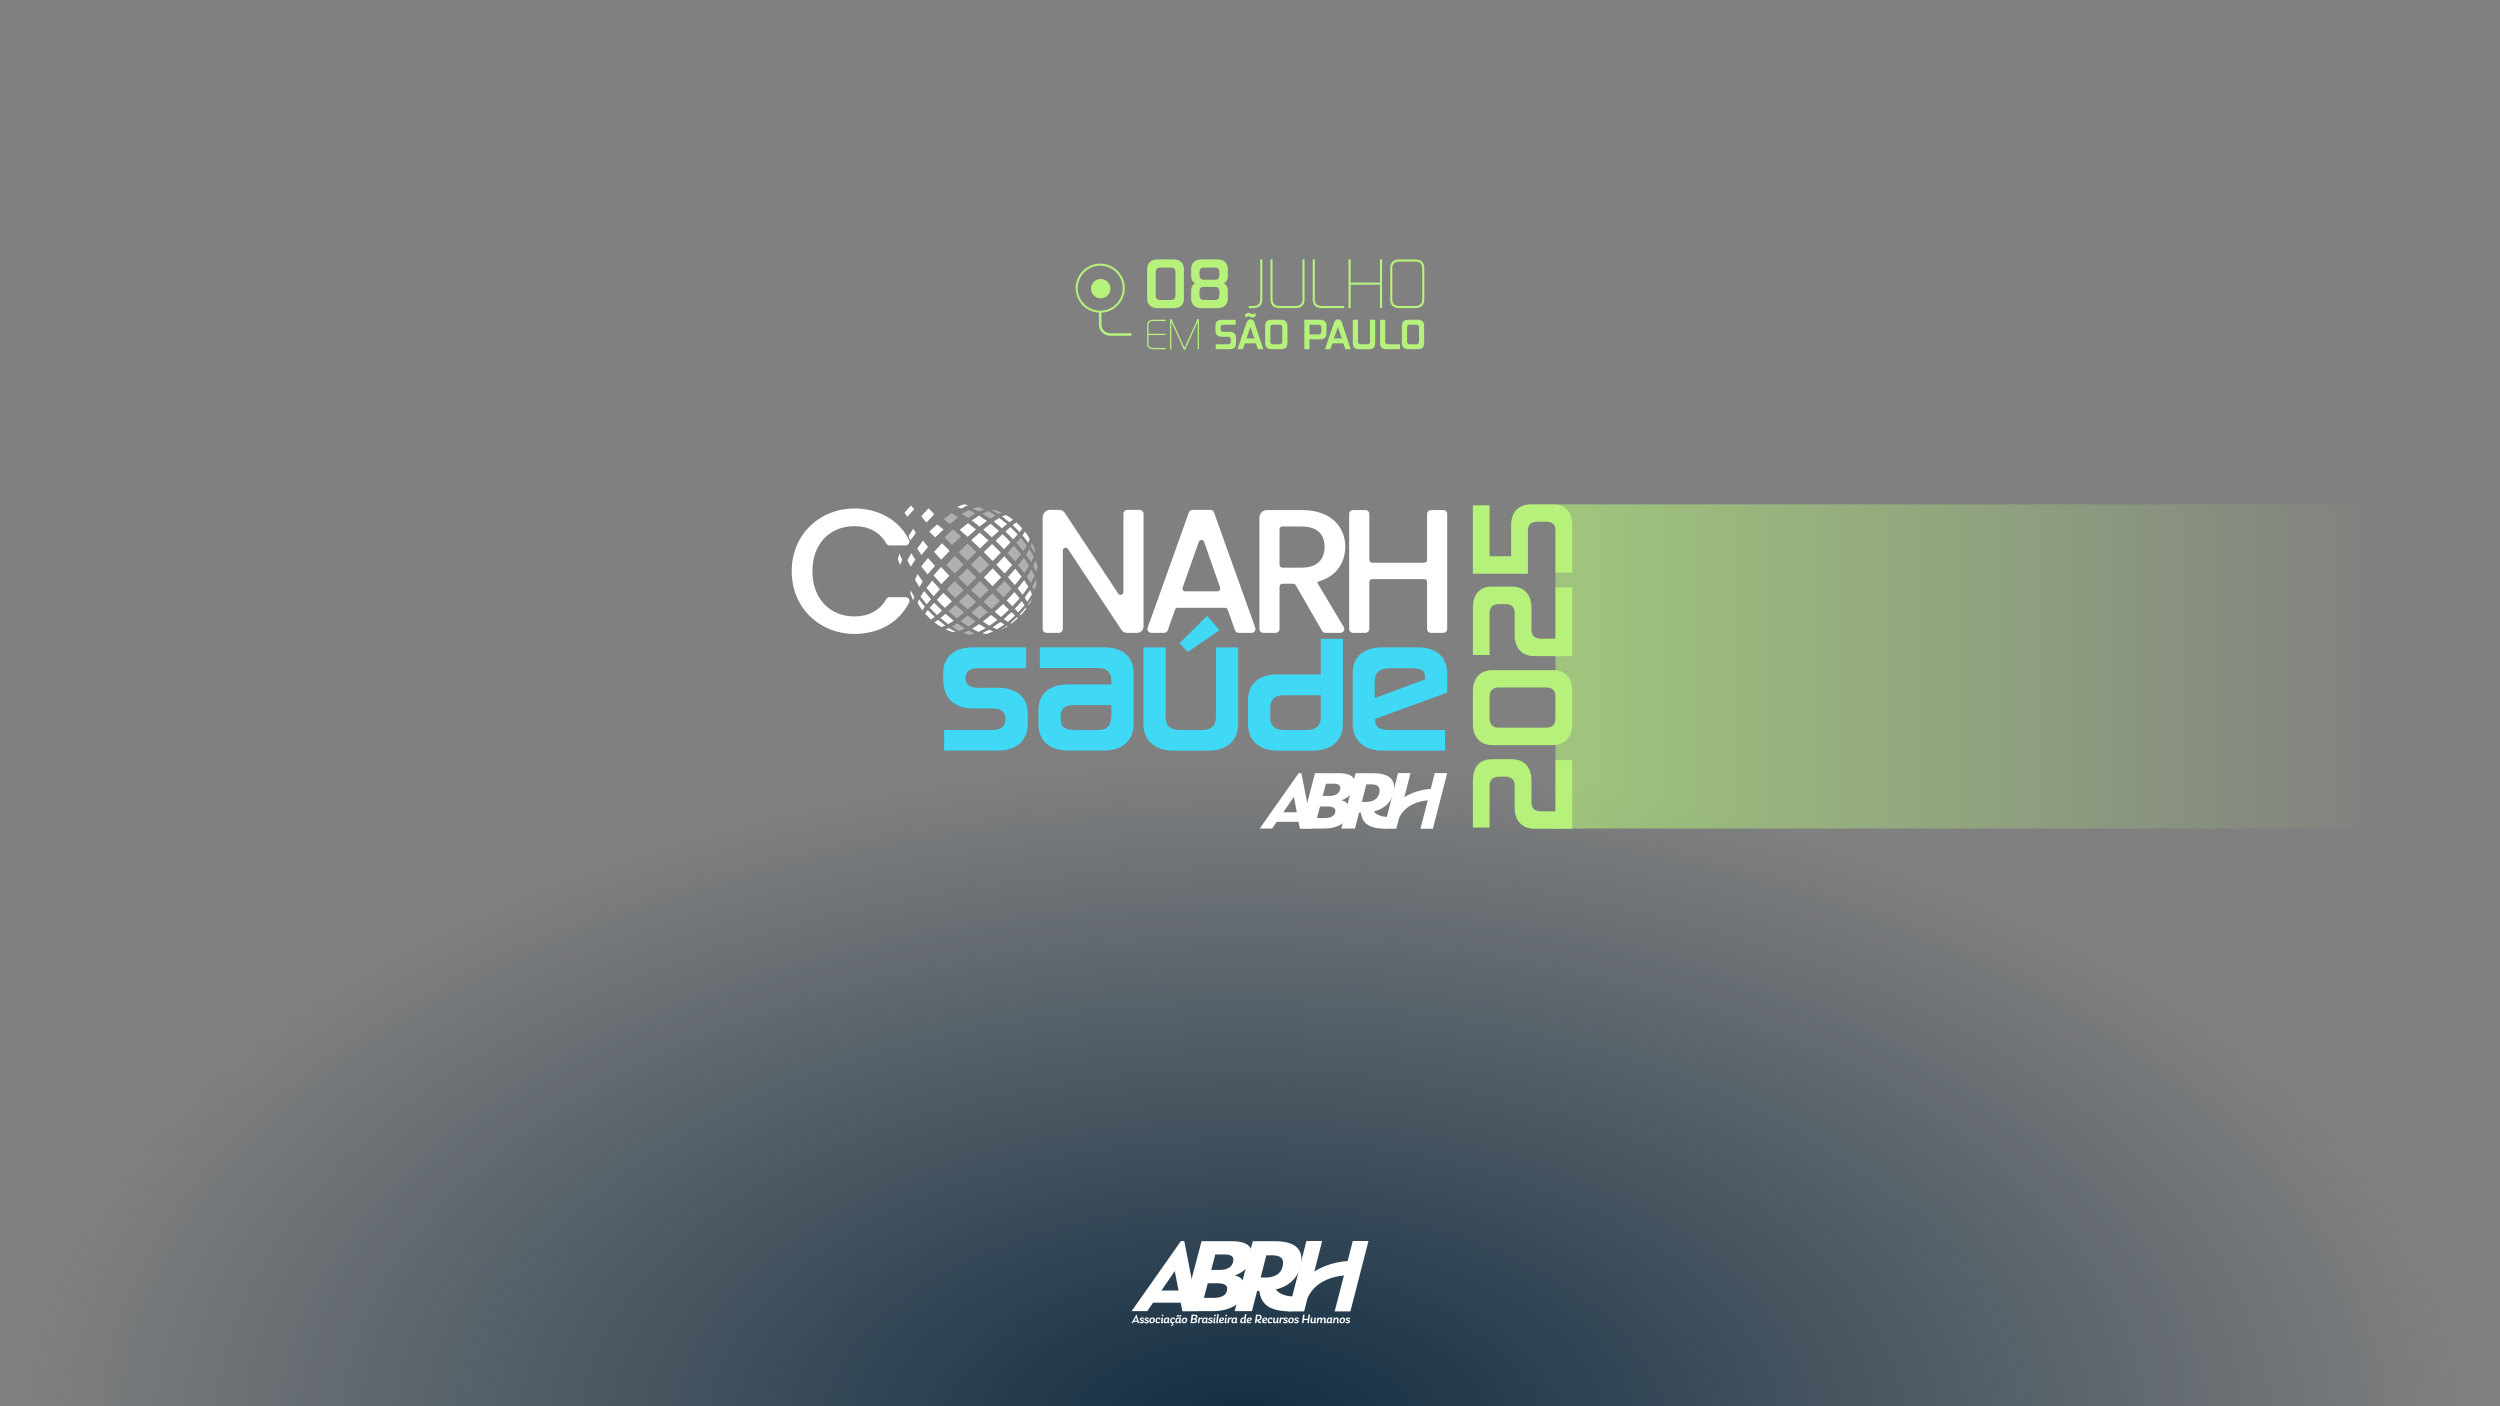<?xml version="1.0" encoding="UTF-8"?><svg id="Layer_1" xmlns="http://www.w3.org/2000/svg" xmlns:xlink="http://www.w3.org/1999/xlink" viewBox="0 0 1920 1080"><rect x="0" y="0" width="1920" height="1080" fill="#808080" stroke="none"/><defs><style>.cls-1,.cls-2{fill:#fff;}.cls-2{fill-rule:evenodd;}.cls-3,.cls-4{fill:none;}.cls-5{fill:url(#radial-gradient);}.cls-6{fill:#3fd8f5;}.cls-7{fill:#b5f17b;}.cls-8{opacity:.38;}.cls-4{stroke:#c9eccb;stroke-linecap:round;stroke-linejoin:round;stroke-width:3.98px;}.cls-9{fill:url(#linear-gradient);}.cls-10{clip-path:url(#clippath);}</style><clipPath id="clippath"><rect class="cls-3" x="-2889.64" y="-119.66" width="1987.56" height="1405.2"/></clipPath><radialGradient id="radial-gradient" cx="898.26" cy="1151.82" fx="898.26" fy="1151.82" r="196.09" gradientTransform="translate(-3356.73 -1960.19) scale(4.8 2.66)" gradientUnits="userSpaceOnUse"><stop offset="0" stop-color="#0f2b41"/><stop offset="1" stop-color="#0f2b41" stop-opacity="0"/></radialGradient><linearGradient id="linear-gradient" x1="1834.36" y1="511.82" x2="1212.27" y2="511.82" gradientUnits="userSpaceOnUse"><stop offset="0" stop-color="#b5f17b" stop-opacity="0"/><stop offset="1" stop-color="#b5f17b" stop-opacity=".6"/></linearGradient></defs><g class="cls-10"><line class="cls-4" x1="532.94" y1="-1121.39" x2="-1370.15" y2="781.7"/></g><ellipse class="cls-5" cx="959.14" cy="1101.14" rx="942.13" ry="521.16"/><path class="cls-2" d="M699.53,388.22c-1.69,1.84-3.26,3.63-4.86,5.55.7,1.1,1.38,2.09,2.15,3.15,1.76-2.03,3.51-3.96,5.34-5.92-.88-.92-1.76-1.84-2.62-2.77h0Z"/><path class="cls-2" d="M791.14,453.09c-1.38,2.01-2.74,3.9-4.21,5.86.71,1.08,1.34,2.07,1.97,3.17,1.29-1.87,2.45-3.65,3.65-5.61-.45-1.26-.87-2.26-1.41-3.42h0Z"/><path class="cls-2" d="M792.74,459.49c-.9,1.53-1.95,3.06-2.95,4.44.08.23.16.5.21.77,1.01-1.62,1.91-3.27,2.71-4.95,0-.09.02-.17.03-.26h0Z"/><path class="cls-2" d="M787.79,466.59c-1.33,1.72-3.02,3.56-4.5,5.11.23.26.47.55.69.82,1.46-1.55,2.8-3.16,4.02-4.83l.02-.04c0-.34-.1-.72-.24-1.07h0Z"/><path class="cls-2" d="M781.77,474.74c-.27-.22-.56-.46-.82-.69-1.55,1.48-3.39,3.17-5.12,4.5.35.13.7.24,1.01.24h.03c1.73-1.25,3.34-2.59,4.89-4.05h0Z"/><path class="cls-2" d="M789.73,416.81c.43-1.01.79-2,1.06-3.08-1.09-1.89-2.31-3.7-3.64-5.43-.51,1-1.19,2-1.83,2.89,1.53,1.83,2.99,3.71,4.41,5.62h0Z"/><path class="cls-2" d="M783.03,408.62c.76-.91,1.45-1.79,2.06-2.81-.71-.81-1.44-1.58-2.2-2.34-.76-.76-1.54-1.49-2.34-2.2-1.03.62-1.9,1.3-2.82,2.06.9.86,1.81,1.72,2.69,2.6.88.88,1.74,1.79,2.6,2.69h0Z"/><path class="cls-2" d="M762.71,484.88c-1.1-.35-2.05-.72-3.21-1.21-1.73.95-3.33,1.79-5.06,2.62,1.11.28,2.01.44,3.34.6,1.78-.65,3.28-1.27,4.93-2.01h0Z"/><path class="cls-2" d="M715.05,475.85c1.03-.62,1.9-1.3,2.82-2.06-.9-.86-1.81-1.73-2.69-2.61-.88-.88-1.74-1.79-2.6-2.69-.76.91-1.45,1.79-2.06,2.82.71.81,1.44,1.59,2.2,2.34.76.76,1.54,1.49,2.34,2.2h0Z"/><path class="cls-2" d="M719.63,472.32c1.29-1.13,2.55-2.26,3.82-3.41-1.02-.98-2.03-1.96-3.03-2.96-1-1-1.98-2.02-2.96-3.03-1.15,1.27-2.28,2.53-3.41,3.82.91.95,1.82,1.9,2.75,2.83.93.93,1.88,1.84,2.83,2.75h0Z"/><path class="cls-2" d="M719.5,460.67c1.02,1.05,2.03,2.1,3.06,3.13,1.03,1.03,2.08,2.05,3.13,3.06,1.79-1.67,3.57-3.35,5.35-5.03-1.1-1.07-2.19-2.15-3.28-3.23-1.08-1.08-2.16-2.18-3.23-3.28-1.68,1.78-3.36,3.56-5.03,5.35h0Z"/><path class="cls-2" d="M771.08,421.79c1.68-1.78,3.36-3.56,5.03-5.35-1.02-1.05-2.03-2.1-3.06-3.13-1.03-1.03-2.08-2.05-3.13-3.06-1.79,1.67-3.57,3.35-5.35,5.03,1.1,1.07,2.2,2.15,3.28,3.23,1.08,1.09,2.16,2.18,3.23,3.28h0Z"/><path class="cls-2" d="M781.56,410.38c-.91-.95-1.82-1.9-2.75-2.83-.93-.93-1.88-1.84-2.83-2.75-1.29,1.12-2.55,2.26-3.82,3.41,1.02.98,2.03,1.96,3.03,2.96,1,1,1.98,2.02,2.96,3.03,1.15-1.27,2.28-2.53,3.41-3.82h0Z"/><path class="cls-2" d="M726.15,471.39c-1.3,1.1-2.59,2.18-3.92,3.25,1.98,1.64,3.91,3.18,5.97,4.74,1.44-.9,2.81-1.8,4.21-2.74-2.13-1.73-4.19-3.45-6.27-5.25h0Z"/><path class="cls-2" d="M728.82,482.39c-.86.36-1.77.63-2.69.84,1.72.84,3.46,1.57,5.22,2.19.81.02,1.7.01,2.56-.09-1.74-.93-3.42-1.89-5.1-2.94h0Z"/><path class="cls-2" d="M720.43,476.07c-.89.64-1.89,1.32-2.89,1.83,1.73,1.33,3.54,2.55,5.43,3.64,1.08-.27,2.08-.63,3.08-1.06-1.92-1.42-3.79-2.88-5.62-4.41h0Z"/><path class="cls-2" d="M779.74,436.77c-1.86,2.19-3.74,4.34-5.64,6.49,1.8,2.02,3.56,4.03,5.32,6.08,1.78-2.13,3.49-4.25,5.21-6.44-1.61-2.08-3.22-4.1-4.88-6.13h0Z"/><path class="cls-2" d="M786.55,445.59c-1.65,2.13-3.3,4.21-5,6.29,1.3,1.62,2.56,3.22,3.81,4.88,1.55-2.03,3.01-4.02,4.49-6.12-1.08-1.75-2.14-3.36-3.29-5.05h0Z"/><path class="cls-2" d="M783.1,459.5c-1.31-1.62-2.63-3.22-3.98-4.81-1.98,2.19-3.97,4.32-6,6.45,1.47,1.51,2.93,3.01,4.4,4.51,1.91-2.04,3.74-4.05,5.58-6.15h0Z"/><path class="cls-2" d="M768.75,473.85c2.1-1.84,4.12-3.67,6.15-5.58-1.5-1.47-3.01-2.94-4.51-4.41-2.14,2.04-4.27,4.02-6.45,6,1.59,1.35,3.19,2.67,4.81,3.98h0Z"/><path class="cls-2" d="M766,476.11c-1.65-1.25-3.26-2.51-4.88-3.81-2.09,1.7-4.16,3.36-6.29,5,1.69,1.15,3.3,2.21,5.05,3.29,2.1-1.47,4.09-2.93,6.12-4.48h0Z"/><path class="cls-2" d="M757.01,482.4c-1.7-1-3.3-2.01-4.97-3.08-1.86,1.23-3.65,2.38-5.54,3.54,1.69.91,3.25,1.68,5.03,2.49,1.93-.96,3.64-1.88,5.48-2.94h0Z"/><path class="cls-2" d="M771.36,479.65c-1.1-.63-2.09-1.26-3.17-1.97-1.96,1.47-3.85,2.83-5.86,4.21,1.16.54,2.17.96,3.42,1.41,1.96-1.2,3.73-2.36,5.61-3.65h0Z"/><path class="cls-2" d="M779.59,472.76c-.93-.87-1.85-1.74-2.77-2.62-1.96,1.84-3.9,3.58-5.92,5.34,1.05.76,2.05,1.44,3.15,2.14,1.92-1.61,3.71-3.17,5.55-4.86h0Z"/><path class="cls-2" d="M786.87,464.8c-.7-1.1-1.38-2.09-2.15-3.15-1.76,2.03-3.51,3.96-5.34,5.92.88.92,1.76,1.84,2.62,2.77,1.69-1.84,3.26-3.63,4.86-5.55h0Z"/><path class="cls-2" d="M773.18,480.54c-1.39,1-2.92,2.07-4.46,2.96.07,0,.14-.01.21-.02,1.74-.82,3.4-1.72,5.02-2.73-.28-.06-.54-.13-.77-.21h0Z"/><path class="cls-2" d="M740.05,387.34c-1.78.65-3.28,1.27-4.93,2.01,1.1.35,2.05.72,3.21,1.21,1.73-.95,3.33-1.79,5.06-2.62-1.12-.28-2.02-.44-3.34-.6h0Z"/><path class="cls-2" d="M692.92,429.89c-.82-1.62-1.52-3.08-2.21-4.69-.45,1.39-.77,2.59-1.11,4.14.5,1.7.98,3.09,1.59,4.65.53-1.41,1.07-2.66,1.73-4.1h0Z"/><path class="cls-2" d="M775.18,401.05c.89-.64,1.89-1.32,2.89-1.83-1.73-1.33-3.54-2.55-5.43-3.64-1.09.27-2.08.63-3.08,1.06,1.92,1.42,3.79,2.88,5.62,4.41h0Z"/><path class="cls-2" d="M688.9,408.22c-.75,1.65-1.36,3.15-2.01,4.93.16,1.32.32,2.23.6,3.34.84-1.73,1.67-3.33,2.62-5.06-.49-1.16-.85-2.11-1.21-3.21h0Z"/><path class="cls-2" d="M769.46,405.73c1.3-1.1,2.6-2.18,3.92-3.25-1.98-1.64-3.91-3.18-5.97-4.74-1.44.9-2.81,1.8-4.21,2.74,2.13,1.73,4.19,3.45,6.26,5.25h0Z"/><path class="cls-2" d="M760.76,402.27c-1.89,1.47-3.75,2.95-5.61,4.46,2.23,1.94,4.42,3.89,6.61,5.89,1.8-1.66,3.59-3.28,5.42-4.9-2.13-1.86-4.24-3.66-6.42-5.45h0Z"/><path class="cls-2" d="M752.42,409.03c-2.2,1.91-4.36,3.83-6.52,5.79,2.27,2.11,4.52,4.23,6.76,6.37,2.14-2.05,4.28-4.09,6.44-6.12-2.22-2.04-4.43-4.04-6.69-6.03h0Z"/><path class="cls-2" d="M771.55,440.46c1.95-2.16,3.87-4.32,5.79-6.52-1.99-2.26-3.99-4.47-6.03-6.69-2.03,2.16-4.07,4.3-6.12,6.44,2.14,2.24,4.25,4.49,6.37,6.76h0Z"/><path class="cls-2" d="M762.43,436.55c-2.26,2.32-4.53,4.63-6.81,6.93,2.23,2.23,4.45,4.46,6.67,6.7,2.22-2.27,4.41-4.55,6.6-6.85-2.14-2.27-4.3-4.53-6.46-6.78h0Z"/><polygon class="cls-2" points="761.95 417.77 755.54 423.98 762.38 430.82 768.59 424.41 761.95 417.77 761.95 417.77"/><path class="cls-2" d="M722.74,435.41c-1.95,2.16-3.87,4.32-5.79,6.52,1.99,2.26,3.99,4.47,6.03,6.69,2.03-2.16,4.07-4.3,6.12-6.44-2.14-2.24-4.26-4.49-6.37-6.76h0Z"/><path class="cls-2" d="M715.98,445.9c-1.51,1.86-2.99,3.72-4.46,5.61,1.8,2.18,3.59,4.29,5.45,6.42,1.62-1.83,3.24-3.62,4.89-5.42-1.99-2.19-3.94-4.38-5.89-6.61h0Z"/><path class="cls-2" d="M714.97,460.22c-1.8-2.08-3.52-4.13-5.25-6.27-.94,1.4-1.84,2.77-2.74,4.21,1.56,2.06,3.09,3.98,4.74,5.97,1.07-1.32,2.15-2.61,3.25-3.91h0Z"/><path class="cls-2" d="M702.23,458.48c-1.05-1.68-2.01-3.36-2.94-5.1-.1.85-.11,1.73-.1,2.5.63,1.81,1.37,3.57,2.2,5.29.2-.92.47-1.83.84-2.68h0Z"/><path class="cls-2" d="M704.82,463.39c1.09,1.89,2.31,3.7,3.64,5.43.51-1,1.19-2,1.83-2.89-1.53-1.83-2.99-3.71-4.41-5.62-.43,1.01-.79,2-1.06,3.08h0Z"/><path class="cls-2" d="M708.61,446.66c-1.38-1.96-2.64-3.83-3.92-5.83-.71,1.47-1.33,2.83-1.97,4.37,1.1,1.98,2.16,3.78,3.35,5.68.82-1.46,1.63-2.79,2.54-4.21h0Z"/><path class="cls-2" d="M712.74,428.53c-1.78,2.13-3.49,4.25-5.21,6.44,1.61,2.08,3.22,4.1,4.88,6.13,1.86-2.19,3.74-4.34,5.64-6.49-1.8-2.02-3.56-4.03-5.32-6.08h0Z"/><path class="cls-2" d="M723.5,417.2c-2.09,2.18-4.13,4.36-6.17,6.59,1.81,2.03,3.63,4.05,5.45,6.07,2.15-2.29,4.31-4.54,6.5-6.79-1.94-1.95-3.86-3.9-5.78-5.86h0Z"/><path class="cls-2" d="M749.59,406.62c-2.03-1.67-4.05-3.27-6.13-4.88-2.19,1.71-4.3,3.43-6.44,5.21,2.06,1.76,4.07,3.52,6.09,5.32,2.15-1.91,4.3-3.78,6.49-5.64h0Z"/><path class="cls-2" d="M751.92,395.92c-1.95,1.23-3.77,2.45-5.66,3.76,2.05,1.55,4.07,3.11,6.08,4.7,1.85-1.46,3.69-2.88,5.58-4.29-2-1.44-3.96-2.8-6.01-4.16h0Z"/><path class="cls-2" d="M719.8,402.72c-2.1,1.84-4.12,3.67-6.15,5.58,1.5,1.47,3,2.94,4.51,4.4,2.14-2.04,4.27-4.02,6.45-6-1.6-1.35-3.19-2.67-4.81-3.98h0Z"/><path class="cls-2" d="M707.54,396.5c1.31,1.62,2.63,3.21,3.98,4.81,1.98-2.19,3.97-4.32,6-6.45-1.47-1.51-2.93-3.01-4.4-4.51-1.91,2.04-3.74,4.05-5.58,6.15h0Z"/><path class="cls-2" d="M708.9,415.16c-1.55,2.03-3.01,4.02-4.49,6.12,1.08,1.75,2.14,3.36,3.29,5.04,1.65-2.13,3.3-4.2,5-6.29-1.3-1.62-2.56-3.22-3.81-4.88h0Z"/><path class="cls-2" d="M702.93,429.74c-1.08-1.67-2.08-3.27-3.08-4.97-1.06,1.84-1.98,3.55-2.94,5.48.81,1.78,1.58,3.33,2.49,5.03,1.15-1.89,2.3-3.68,3.54-5.54h0Z"/><path class="cls-2" d="M701.39,406.05c-1.29,1.87-2.45,3.65-3.65,5.61.45,1.26.87,2.26,1.41,3.42,1.38-2.01,2.74-3.9,4.21-5.86-.71-1.08-1.34-2.07-1.97-3.17h0Z"/><g class="cls-8"><path class="cls-2" d="M795.54,445.2c-.84,1.73-1.67,3.33-2.62,5.06.49,1.16.86,2.11,1.21,3.21.74-1.65,1.36-3.16,2.01-4.93-.16-1.32-.32-2.22-.6-3.34h0Z"/><path class="cls-2" d="M795.29,430.49c-.53,1.41-1.07,2.66-1.73,4.1.82,1.62,1.52,3.08,2.21,4.69.45-1.39.77-2.58,1.11-4.14-.5-1.7-.98-3.09-1.59-4.65h0Z"/><path class="cls-2" d="M743.84,484.32c-1.43.66-2.69,1.2-4.1,1.73,1.56.61,2.95,1.09,4.65,1.59,1.55-.34,2.75-.66,4.14-1.11-1.61-.7-3.07-1.39-4.69-2.21h0Z"/><path class="cls-2" d="M791.63,419.57c1.05,1.68,2.01,3.35,2.94,5.1.1-.85.11-1.73.1-2.49-.63-1.81-1.36-3.57-2.2-5.29-.2.92-.47,1.82-.84,2.68h0Z"/><path class="cls-2" d="M733.23,446.3l-6.21,6.4c1.1,1.12,2.19,2.24,3.3,3.34,1.11,1.11,2.23,2.2,3.34,3.3l6.41-6.22c-1.14-1.13-2.29-2.27-3.43-3.4-1.14-1.14-2.27-2.28-3.41-3.43h0Z"/><path class="cls-2" d="M749.85,443.5c-1.16-1.16-2.33-2.32-3.49-3.49-1.16-1.16-2.33-2.33-3.49-3.49-2.29,2.31-4.58,4.62-6.86,6.94,1.15,1.15,2.29,2.31,3.44,3.46,1.15,1.15,2.3,2.29,3.46,3.44,2.32-2.28,4.63-4.57,6.94-6.86h0Z"/><path class="cls-2" d="M788.62,418.95c-1.56-2.05-3.09-3.99-4.74-5.97-1.07,1.32-2.15,2.62-3.25,3.92,1.8,2.08,3.52,4.13,5.25,6.27.94-1.4,1.85-2.77,2.74-4.21h0Z"/><path class="cls-2" d="M778.64,419.18c-1.62,1.83-3.24,3.63-4.9,5.42,1.99,2.19,3.94,4.38,5.89,6.61,1.51-1.86,2.99-3.72,4.46-5.62-1.8-2.18-3.59-4.29-5.45-6.42h0Z"/><path class="cls-2" d="M759.43,453.04c-2.24-2.22-4.47-4.44-6.7-6.67-2.31,2.28-4.61,4.55-6.93,6.81,2.25,2.16,4.51,4.32,6.78,6.46,2.3-2.19,4.58-4.38,6.85-6.6h0Z"/><path class="cls-2" d="M749.7,462.3c-2.27-2.11-4.52-4.23-6.76-6.37-2.14,2.05-4.28,4.09-6.44,6.12,2.22,2.04,4.43,4.04,6.69,6.03,2.2-1.91,4.36-3.83,6.52-5.79h0Z"/><path class="cls-2" d="M740.47,470.39c-2.23-1.94-4.42-3.89-6.61-5.89-1.8,1.66-3.59,3.28-5.42,4.9,2.13,1.86,4.24,3.66,6.42,5.45,1.89-1.47,3.75-2.95,5.62-4.46h0Z"/><path class="cls-2" d="M730.99,481.3c1.9,1.19,3.7,2.25,5.68,3.35,1.54-.63,2.9-1.25,4.37-1.97-2-1.28-3.88-2.54-5.84-3.92-1.43.92-2.76,1.72-4.21,2.54h0Z"/><path class="cls-2" d="M743.69,481.19c1.95-1.23,3.77-2.45,5.66-3.76-2.05-1.55-4.06-3.11-6.08-4.7-1.85,1.46-3.69,2.88-5.59,4.29,2,1.44,3.96,2.8,6.01,4.17h0Z"/><path class="cls-2" d="M758.59,470.17c-2.06-1.76-4.07-3.52-6.09-5.32-2.15,1.91-4.3,3.78-6.49,5.64,2.03,1.66,4.05,3.27,6.13,4.88,2.19-1.72,4.3-3.43,6.44-5.21h0Z"/><path class="cls-2" d="M768.01,461.52c-1.96-1.92-3.92-3.85-5.86-5.78-2.25,2.19-4.51,4.35-6.79,6.5,2.02,1.83,4.03,3.64,6.07,5.45,2.23-2.04,4.41-4.08,6.59-6.17h0Z"/><path class="cls-2" d="M770.76,458.76c2.09-2.18,4.13-4.36,6.17-6.59-1.81-2.03-3.63-4.05-5.45-6.07-2.15,2.28-4.31,4.54-6.5,6.79,1.94,1.95,3.86,3.9,5.78,5.86h0Z"/><path class="cls-2" d="M790.44,434.44c-1.37-2.05-2.73-4.01-4.16-6.01-1.41,1.89-2.82,3.73-4.29,5.58,1.59,2.02,3.15,4.03,4.7,6.08,1.31-1.89,2.52-3.71,3.76-5.66h0Z"/><path class="cls-2" d="M793.9,427.43c-1.1-1.98-2.16-3.78-3.35-5.68-.82,1.46-1.63,2.78-2.54,4.21,1.38,1.96,2.64,3.83,3.92,5.83.71-1.47,1.34-2.83,1.97-4.37h0Z"/><path class="cls-2" d="M794.59,442.28c-.81-1.78-1.58-3.33-2.49-5.03-1.15,1.89-2.3,3.68-3.54,5.54,1.08,1.67,2.08,3.27,3.08,4.97,1.06-1.84,1.98-3.55,2.94-5.48h0Z"/><path class="cls-2" d="M755.87,391.07c-1.56-.61-2.95-1.09-4.65-1.59-1.55.34-2.75.66-4.14,1.11,1.61.7,3.07,1.39,4.69,2.21,1.43-.66,2.69-1.2,4.1-1.73h0Z"/><path class="cls-2" d="M766.79,394.73c.86-.36,1.77-.63,2.68-.84-1.72-.84-3.46-1.57-5.22-2.19-.81-.02-1.7-.01-2.56.09,1.74.93,3.42,1.89,5.1,2.94h0Z"/><path class="cls-2" d="M752.7,426.76c-2.32,2.28-4.63,4.56-6.94,6.86l6.98,6.98c2.29-2.31,4.58-4.62,6.86-6.94l-6.9-6.9h0Z"/><path class="cls-2" d="M749.81,423.93c-2.25-2.16-4.51-4.32-6.78-6.46-2.3,2.19-4.58,4.38-6.85,6.6,2.24,2.22,4.47,4.44,6.7,6.67,2.3-2.28,4.61-4.55,6.93-6.81h0Z"/><path class="cls-2" d="M733.18,440.56c2.26-2.32,4.53-4.63,6.81-6.93-2.23-2.23-4.45-4.47-6.67-6.7-2.22,2.27-4.41,4.55-6.6,6.85,2.14,2.27,4.3,4.53,6.46,6.78h0Z"/><path class="cls-2" d="M737.96,412c-2.02-1.83-4.04-3.64-6.07-5.45-2.23,2.04-4.41,4.08-6.59,6.17,1.96,1.92,3.92,3.84,5.86,5.78,2.25-2.19,4.51-4.35,6.79-6.5h0Z"/><path class="cls-2" d="M758.94,392.47c-1.54.63-2.9,1.25-4.37,1.97,2,1.28,3.88,2.54,5.83,3.92,1.43-.91,2.76-1.72,4.21-2.54-1.9-1.19-3.7-2.25-5.68-3.35h0Z"/><path class="cls-2" d="M743.57,397.8c1.86-1.23,3.65-2.38,5.54-3.53-1.69-.91-3.24-1.68-5.03-2.49-1.93.96-3.64,1.88-5.48,2.94,1.69,1,3.3,2.01,4.97,3.08h0Z"/><path class="cls-2" d="M730.72,394.11c-2.1,1.47-4.09,2.93-6.12,4.48,1.65,1.25,3.26,2.51,4.88,3.81,2.09-1.7,4.16-3.36,6.29-5-1.68-1.15-3.3-2.21-5.04-3.29h0Z"/></g><path class="cls-1" d="M656.21,390.51c18.1,0,33.91,8.38,41.92,24.1.99,1.95-.46,4.26-2.65,4.26h-12.26c-1.05,0-2.03-.55-2.54-1.46-5.14-9.04-13.76-13.33-24.46-13.33-18.72,0-32.29,13.3-32.29,34.6s13.57,34.74,32.29,34.74c10.7,0,19.32-4.29,24.46-13.33.52-.91,1.5-1.46,2.54-1.46h12.26c2.19,0,3.65,2.31,2.65,4.26-8.01,15.69-23.82,23.96-41.92,23.96-26.59,0-48.17-19.81-48.17-48.17s21.57-48.17,48.17-48.17Z"/><path class="cls-1" d="M878.24,394.55v86.63c0,2.68-2.17,4.85-4.85,4.85h-7.85c-1.73,0-3.35-.87-4.3-2.31l-41.05-62.11c-1.18-1.79-3.96-.95-3.96,1.19v60.28c0,1.63-1.32,2.95-2.95,2.95h-9.56c-1.63,0-2.95-1.32-2.95-2.95v-85.76c0-3.16,2.56-5.72,5.72-5.72h6.97c1.73,0,3.35.87,4.3,2.31l41.05,61.99c1.18,1.78,3.96.95,3.96-1.19v-60.16c0-1.63,1.32-2.95,2.95-2.95h9.56c1.63,0,2.95,1.32,2.95,2.95Z"/><path class="cls-1" d="M940.87,466.77h-36.43c-.92,0-1.73.58-2.04,1.44l-5.58,15.85c-.42,1.18-1.53,1.97-2.79,1.97h-9.86c-2.04,0-3.47-2.03-2.78-3.95l31.67-88.53c.42-1.18,1.53-1.96,2.78-1.96h13.75c1.25,0,2.36.78,2.78,1.96l31.67,88.53c.69,1.92-.74,3.95-2.78,3.95h-9.99c-1.25,0-2.37-.79-2.79-1.97l-5.58-15.85c-.3-.86-1.12-1.44-2.04-1.44ZM920.68,416.12l-12.41,35.15c-.5,1.41.55,2.88,2.04,2.88h24.7c1.49,0,2.53-1.47,2.04-2.87l-12.3-35.15c-.67-1.93-3.4-1.93-4.07,0Z"/><path class="cls-1" d="M999.79,391.73c22.39,0,33.38,12.89,33.38,28.22,0,10.87-5.69,22.51-20.75,26.71-.55.15-.81.77-.52,1.26l20.09,33.64c1.18,1.97-.24,4.47-2.54,4.47h-11.54c-1.06,0-2.03-.56-2.56-1.48l-20.23-35.16c-.39-.67-1.1-1.08-1.87-1.08h-8.4c-1.19,0-2.16.97-2.16,2.16v32.61c0,1.63-1.32,2.95-2.95,2.95h-9.56c-1.63,0-2.95-1.32-2.95-2.95v-85.62c0-3.16,2.56-5.72,5.72-5.72h26.84ZM999.79,404.35h-14.94c-1.19,0-2.16.97-2.16,2.16v27.3c0,1.19.97,2.16,2.16,2.16h14.94c12.08,0,17.5-6.65,17.5-16.01s-5.43-15.6-17.5-15.6Z"/><path class="cls-1" d="M1093.83,444.78h-40.05c-1.19,0-2.16.97-2.16,2.16v36.13c0,1.63-1.32,2.95-2.95,2.95h-9.56c-1.63,0-2.95-1.32-2.95-2.95v-88.39c0-1.63,1.32-2.95,2.95-2.95h9.56c1.63,0,2.95,1.32,2.95,2.95v35.32c0,1.19.97,2.16,2.16,2.16h40.05c1.19,0,2.16-.97,2.16-2.16v-35.32c0-1.63,1.32-2.95,2.95-2.95h9.56c1.63,0,2.95,1.32,2.95,2.95v88.39c0,1.63-1.32,2.95-2.95,2.95h-9.56c-1.63,0-2.95-1.32-2.95-2.95v-36.13c0-1.19-.97-2.16-2.16-2.16Z"/><path class="cls-6" d="M725.07,576.49v-15.86h37.06c6.15,0,10.12-2.05,10.12-8.89,0-5.74-4.65-7.66-10.12-7.66h-14.91c-14.09,0-22.84-7.8-22.84-22.15v-4.79c0-13.95,9.85-19.97,22.84-19.97h40.89v16h-36.65c-5.61,0-9.98,1.78-9.98,7.66s4.51,7.38,9.98,7.38h14.91c12.99,0,22.97,6.02,22.97,19.97v7.66c0,13.95-9.98,20.65-22.97,20.65h-41.3Z"/><path class="cls-6" d="M797.49,555.84v-10.26c0-13.95,9.85-19.97,22.84-19.97h33.23v-2.33c0-7.66-4.1-10.26-10.39-10.26h-44.58v-15.86h49.23c12.99,0,22.84,6.02,22.84,19.97v38.7c0,13.95-9.85,20.65-22.84,20.65h-27.49c-12.99,0-22.84-6.7-22.84-20.65ZM853.56,548.73v-7.25h-28.86c-5.47,0-10.12,1.91-10.12,7.93v2.6c0,6.7,3.96,8.62,10.12,8.62h18.46c7.11,0,10.39-3.01,10.39-11.9Z"/><path class="cls-6" d="M895.26,550.51c0,7.52,4.1,10.12,11.21,10.12h16.96c6.15,0,10.39-2.6,10.39-10.12v-53.33h17.1v58.67c0,13.95-9.85,20.65-22.84,20.65h-27.08c-12.99,0-22.84-6.7-22.84-20.65v-58.67h17.09v53.33ZM912.22,500.69l-6.43-6.7,21.34-21.06,9.43,11.08-24.34,16.68Z"/><path class="cls-6" d="M1014.38,517.94v-27.35h16.96v65.25c0,13.95-9.85,20.65-22.84,20.65h-27.21c-12.99,0-22.84-6.7-22.84-20.65v-17.93c0-13.95,9.85-19.97,22.84-19.97h33.1ZM1014.38,533.94h-26.53c-6.7,0-12.31,1.09-12.31,10.12v6.45c0,8.89,5.61,10.12,12.31,10.12h15.32c6.84,0,11.21-2.6,11.21-10.12v-16.57Z"/><path class="cls-6" d="M1109.82,576.49h-48.27c-12.99,0-22.7-6.97-22.7-21.06v-38.29c0-13.95,9.85-19.97,22.84-19.97h27.49c12.99,0,22.29,6.43,22.29,20.38v14.36l-55.39,20.24c0,7.25,4.1,8.48,12.72,8.48h41.03v15.86ZM1055.8,536.15l38.56-14.36v-1.23c0-5.88-2.19-7.38-12.31-7.38h-14.36c-9.44,0-11.9,4.1-11.9,11.08v11.9Z"/><path class="cls-7" d="M1207.46,636.49h-29.04c-9.88,0-15.16-6.65-15.16-16.04v-16.92c0-4.5-2.15-7.04-7.43-7.04h-4.3c-5.28,0-7.53,2.54-7.53,7.04v32.08h-12.81v-36.38c0-9.49,4.69-16.14,14.47-16.14h15.45c9.78,0,15.06,6.65,15.06,16.14v16.92c0,4.5,2.25,6.94,7.43,6.94h11.05v-39.31h12.81v52.71Z"/><path class="cls-7" d="M1192.99,514.65c9.78,0,14.47,6.55,14.47,16.04v25.52c0,9.39-5.28,16.04-15.06,16.04h-46.16c-9.78,0-15.06-6.65-15.06-16.04v-25.52c0-9.49,5.28-16.04,15.06-16.04h46.74ZM1187.12,558.85c5.38,0,7.53-2.44,7.53-7.53v-16.33c0-4.5-2.15-7.04-7.53-7.04h-35.69c-5.18,0-7.43,2.54-7.43,7.04v16.33c0,5.08,2.25,7.53,7.43,7.53h35.69Z"/><path class="cls-7" d="M1207.46,503.9h-29.04c-9.88,0-15.16-6.65-15.16-16.04v-16.92c0-4.5-2.15-7.04-7.43-7.04h-4.3c-5.28,0-7.53,2.54-7.53,7.04v32.08h-12.81v-36.38c0-9.49,4.69-16.14,14.47-16.14h15.45c9.78,0,15.06,6.65,15.06,16.14v16.92c0,4.5,2.25,6.94,7.43,6.94h11.05v-39.31h12.81v52.71Z"/><path class="cls-7" d="M1144,427.23h16.53v-23.86c0-9.49,5.28-16.04,15.06-16.04h17.41c9.78,0,14.47,6.55,14.47,16.04v36.38h-12.81v-32.08c0-4.5-2.15-7.04-7.53-7.04h-6.26c-5.28,0-7.43,2.54-7.43,7.04v32.95h-42.25v-52.51h12.81v39.12Z"/><path class="cls-1" d="M997.33,631.16h-16.81l-3.53,5.15h-9.53l29.95-42.56h2.06l8.3,42.56h-9.47l-.98-5.15ZM995.97,623.82l-2.28-11.85-8.15,11.85h10.43Z"/><path class="cls-1" d="M1036.35,623.69c-.96,7.86-8.89,12.62-19.26,12.62h-18.35l11.21-42.5h18.35c8.43,0,13,2.64,12.19,9.27-.58,4.7-3.58,9.21-10.36,11.53,4.07.9,6.87,3.86,6.23,9.08ZM1025.52,623.31c.32-2.64-1.32-3.93-6.34-3.93h-5.41l-2.38,8.89h5.67c5.34,0,8.06-1.67,8.46-4.96ZM1029.29,605.73c.32-2.58-1.26-3.86-5.26-3.86h-5.73l-2.44,9.4h5.34c4.89,0,7.67-2.12,8.08-5.54Z"/><path class="cls-1" d="M1066.44,627.46l-2.41,9.03c-15.44-.13-17.97-6.36-18.96-12.47h-1.29l-3.18,12.3h-10.5l11.01-42.5h13.46c11.46,0,17.05,4.31,16.01,12.75-1.09,8.89-6.94,14.55-15.56,16.61,2.31,2.7,5.83,4.15,11.41,4.28ZM1045.88,615.9h2.9c5.67,0,9.99-2.19,10.7-7.98.47-3.8-1.64-5.54-6.66-5.54h-3.48l-3.46,13.52Z"/><path class="cls-1" d="M1101.9,593.71l-3.08,12.15c-8.69.68-15.37,3.3-20.27,6.36l4.74-18.51h-9.56l-10.96,42.78h9.56l2.05-8.01c.57-1.35,1.8-3.78,4.12-6.18,4.16-4.3,10.52-6.96,18.06-7.67l-5.66,21.85h9.56l11-42.78h-9.56Z"/><rect class="cls-9" x="1194.65" y="387.34" width="659.39" height="248.98"/><path class="cls-7" d="M909.27,229.56c0,4.8-3.22,7.1-7.87,7.1h-12.53c-4.61,0-7.87-2.59-7.87-7.39v-22.66c0-4.8,3.26-7.39,7.87-7.39h12.53c4.66,0,7.87,2.59,7.87,7.39v22.95ZM887.58,226.68c0,2.64,1.2,3.7,3.7,3.7h8.02c2.21,0,3.46-1.06,3.46-3.7v-17.52c0-2.54-1.25-3.65-3.46-3.65h-8.02c-2.5,0-3.7,1.1-3.7,3.65v17.52Z"/><path class="cls-7" d="M922.62,236.66c-4.56,0-7.82-2.59-7.82-7.39v-5.86c0-2.93,1.1-4.8,3.07-5.81-1.97-1.06-3.07-2.98-3.07-5.86v-5.14c0-4.8,3.26-7.39,7.87-7.39h12.48c4.56,0,7.82,2.59,7.82,7.39v5.14c0,2.88-1.15,4.8-3.07,5.86,1.92,1.01,3.07,2.93,3.07,5.81v5.86c0,4.8-3.26,7.39-7.87,7.39h-12.48ZM924.78,205.51c-2.83,0-3.6,1.25-3.6,4.61s.86,4.7,3.31,4.7h8.64c2.69,0,3.41-1.34,3.41-4.61s-.77-4.7-3.6-4.7h-8.16ZM932.94,230.38c2.93,0,3.6-1.3,3.6-4.94s-.62-5.09-3.41-5.09h-8.59c-2.83,0-3.36,1.68-3.36,4.99,0,3.7.67,5.04,3.6,5.04h8.16Z"/><path class="cls-7" d="M959.05,236.66v-1.63h2.69c3.79,0,6.1-1.2,6.1-5.18v-30.63h1.63v30.72c0,4.9-2.93,6.72-7.49,6.72h-2.93Z"/><path class="cls-7" d="M975.7,229.94v-30.72h1.63v30.63c0,3.98,2.3,5.18,6.1,5.18h10.75c3.79,0,6.1-1.2,6.1-5.18v-30.63h1.63v30.72c0,4.9-2.93,6.72-7.49,6.72h-11.23c-4.56,0-7.49-1.82-7.49-6.72Z"/><path class="cls-7" d="M1015.64,236.66c-4.56,0-7.49-1.82-7.49-6.72v-30.72h1.63v30.63c0,3.98,2.3,5.18,6.1,5.18h16.42v1.63h-16.66Z"/><path class="cls-7" d="M1059.8,218.66h-22.51v18h-1.63v-37.44h1.63v17.81h22.51v-17.81h1.63v37.44h-1.63v-18Z"/><path class="cls-7" d="M1093.88,229.94c0,4.9-2.93,6.72-7.49,6.72h-11.23c-4.56,0-7.49-1.82-7.49-6.72v-24c0-4.9,2.93-6.72,7.49-6.72h11.23c4.56,0,7.49,1.82,7.49,6.72v24ZM1069.3,229.85c0,3.98,2.3,5.18,6.1,5.18h10.75c3.79,0,6.1-1.2,6.1-5.18v-23.81c0-3.98-2.3-5.18-6.1-5.18h-10.75c-3.79,0-6.1,1.2-6.1,5.18v23.81Z"/><path class="cls-7" d="M885.71,246.56c-2.29,0-3.68.73-3.68,3.13v6.64h13.14v.99h-13.14v6.76c0,2.41,1.39,3.13,3.68,3.13h9.6v.99h-9.75c-2.76,0-4.53-1.1-4.53-4.06v-14.5c0-2.96,1.77-4.06,4.53-4.06h9.75v.99h-9.6Z"/><path class="cls-7" d="M919.61,245.28c.14-.32.38-.38.58-.38.32,0,.61.32.61.75v22.54h-.99v-20.97l-9.46,20.97c-.2.44-.35.67-.64.67-.32,0-.44-.23-.64-.67l-9.46-20.97v20.97h-.99v-22.34c0-.64.29-.96.61-.96.23,0,.46.09.64.49l9.83,21.78,9.89-21.9Z"/><path class="cls-7" d="M944.49,254.8c2.79,0,4.76,1.57,4.76,4.47v4.64c0,2.9-1.97,4.29-4.76,4.29h-10.79v-3.8h9.51c1.34,0,2.06-.64,2.06-2.23v-1.33c0-1.57-.72-2.23-2.06-2.23h-4.99c-2.79,0-4.76-1.54-4.76-4.47v-4.26c0-2.9,1.97-4.29,4.76-4.29h10.79v3.8h-9.52c-1.33,0-2.06.67-2.06,2.23v.96c0,1.57.72,2.23,2.06,2.23h4.99Z"/><path class="cls-7" d="M950.4,268.2l6.99-20.51c.64-1.86,1.74-2.47,2.96-2.47s2.44.61,3.05,2.47l6.82,20.51h-4.12l-1.62-4.52h-8.32l-1.62,4.52h-4.12ZM964.7,241.98c-.7,1.19-1.97,2-2.81,2-.98,0-2.29-1.02-3.33-1.02-.52,0-1.07.26-1.51,1.1l-1.13-1.77c.7-1.31,1.88-2.03,2.9-2.03,1.22,0,2.35.99,3.34.99.46,0,1.02-.2,1.51-1.02l1.04,1.74ZM960.32,251.2l-3.04,8.67h6.06l-3.02-8.67Z"/><path class="cls-7" d="M988.74,263.91c0,2.9-1.94,4.29-4.76,4.29h-7.57c-2.79,0-4.76-1.57-4.76-4.47v-13.69c0-2.9,1.97-4.47,4.76-4.47h7.57c2.81,0,4.76,1.57,4.76,4.47v13.87ZM975.63,262.16c0,1.6.72,2.23,2.23,2.23h4.84c1.33,0,2.09-.64,2.09-2.23v-10.59c0-1.54-.76-2.2-2.09-2.2h-4.84c-1.51,0-2.23.67-2.23,2.2v10.59Z"/><path class="cls-7" d="M1018.73,254.94c0,.41-.03,1.48-.06,1.83-.14,2.64-2.09,3.86-4.7,3.86h-8.29v7.57h-3.97v-22.63h12.27c2.79,0,4.76,1.57,4.76,4.47v4.9ZM1005.68,249.37v7.46h6.99c1.33,0,2.09-.67,2.09-2.23v-3.02c0-1.54-.75-2.2-2.09-2.2h-6.99Z"/><path class="cls-7" d="M1017.57,268.2l6.99-20.51c.64-1.86,1.74-2.47,2.96-2.47s2.44.61,3.04,2.47l6.82,20.51h-4.12l-1.62-4.52h-8.33l-1.62,4.52h-4.12ZM1027.49,251.2l-3.04,8.67h6.06l-3.02-8.67Z"/><path class="cls-7" d="M1042.94,262.37c0,1.33.7,2.03,2.26,2.03h4.7c1.57,0,2.26-.7,2.26-2.03v-16.79h3.97v17.9c0,2.81-1.45,4.73-4.35,4.73h-8.32c-2.9,0-4.5-1.91-4.5-4.73v-17.9h3.97v16.79Z"/><path class="cls-7" d="M1059.91,263.91v-18.33h3.97v16.59c0,1.6.73,2.23,2.06,2.23h9.28v3.8h-10.56c-2.78,0-4.76-1.39-4.76-4.29Z"/><path class="cls-7" d="M1093.75,263.91c0,2.9-1.94,4.29-4.76,4.29h-7.57c-2.79,0-4.76-1.57-4.76-4.47v-13.69c0-2.9,1.97-4.47,4.76-4.47h7.57c2.81,0,4.76,1.57,4.76,4.47v13.87ZM1080.64,262.16c0,1.6.72,2.23,2.23,2.23h4.84c1.33,0,2.09-.64,2.09-2.23v-10.59c0-1.54-.76-2.2-2.09-2.2h-4.84c-1.51,0-2.23.67-2.23,2.2v10.59Z"/><path class="cls-7" d="M844.97,240.16c-10.39,0-18.85-8.45-18.85-18.85s8.45-18.85,18.85-18.85,18.85,8.45,18.85,18.85-8.45,18.85-18.85,18.85ZM844.97,204.04c-9.53,0-17.28,7.75-17.28,17.28s7.75,17.28,17.28,17.28,17.28-7.75,17.28-17.28-7.75-17.28-17.28-17.28Z"/><circle class="cls-7" cx="845.36" cy="221.71" r="7.46"/><path class="cls-7" d="M868.11,257.89h-15.57c-4.73,0-8.58-3.85-8.58-8.58v-9.15c0-.55.45-1,1-1s1,.45,1,1v9.15c0,3.63,2.95,6.58,6.58,6.58h15.57c.55,0,1,.45,1,1s-.45,1-1,1Z"/><path class="cls-1" d="M873.52,1015.15h-2.83l-.57,1.04h-1.11l3.66-6.54h.24l1.96,6.54h-1.04l-.3-1.04ZM873.25,1014.25l-.72-2.45-1.35,2.45h2.07Z"/><path class="cls-1" d="M874.91,1015.69l.44-.76c.26.26.77.53,1.36.53.5,0,.81-.2.81-.44,0-.64-2.16-.42-2.16-1.85,0-.88.77-1.34,1.73-1.34.88,0,1.62.41,1.6,1.2l-.83.23c0-.53-.48-.67-.81-.67-.4,0-.68.19-.68.44,0,.69,2.16.42,2.16,1.86,0,.88-.8,1.43-1.91,1.43-.88,0-1.45-.35-1.71-.62Z"/><path class="cls-1" d="M878.64,1015.69l.44-.76c.26.26.77.53,1.36.53.5,0,.81-.2.81-.44,0-.64-2.16-.42-2.16-1.85,0-.88.77-1.34,1.73-1.34.88,0,1.62.41,1.6,1.2l-.83.23c0-.53-.48-.67-.81-.67-.4,0-.68.19-.68.44,0,.69,2.16.42,2.16,1.86,0,.88-.8,1.43-1.91,1.43-.88,0-1.45-.35-1.71-.62Z"/><path class="cls-1" d="M882.65,1014.46c0-1.5.99-2.64,2.53-2.64,1.17,0,1.85.65,1.85,1.8,0,1.49-.99,2.68-2.52,2.68-1.17,0-1.86-.68-1.86-1.84ZM885.87,1013.76c0-.7-.3-1.07-.82-1.07-.79,0-1.23.8-1.23,1.64,0,.72.31,1.11.83,1.11.75,0,1.22-.77,1.22-1.68Z"/><path class="cls-1" d="M887.36,1014.47c0-1.49.96-2.65,2.44-2.65.95,0,1.44.47,1.44,1.37l-.99.24c0-.35-.12-.76-.63-.76-.7,0-1.11.74-1.11,1.57s.4,1.2,1.08,1.2c.44,0,.87-.18,1.24-.45l.14.75c-.31.27-.99.56-1.75.56-1.26,0-1.86-.74-1.86-1.83Z"/><path class="cls-1" d="M891.63,1015.23l.47-3.3h1.12l-.44,3.15c-.06.43.07.54.49.44l-.03.62c-.17.06-.4.15-.79.15-.58,0-.93-.23-.81-1.07ZM892.18,1010.28c.05-.39.38-.68.76-.68s.66.3.61.68c-.05.38-.39.68-.77.68s-.65-.31-.6-.68Z"/><path class="cls-1" d="M898.13,1015.53l-.07.62c-.18.09-.46.15-.77.15-.54,0-.76-.32-.75-.84-.43.53-.99.84-1.58.84-.87,0-1.28-.67-1.28-1.59,0-1.66.84-2.89,2.3-2.89.45,0,.79.13,1.08.32l.11-.21h.91l-.44,3.13c-.06.43.03.59.48.46ZM896.61,1014.5l.23-1.61c-.2-.12-.45-.22-.77-.22-.81,0-1.23.79-1.23,1.78,0,.56.19.94.62.94.52,0,.9-.4,1.15-.89Z"/><path class="cls-1" d="M900.55,1016.3l-.05.2c.41.05.71.25.71.7,0,.63-.51,1.07-1.28,1.07-.32,0-.56-.07-.72-.2l.21-.49c.11.08.28.13.5.13.31,0,.53-.13.53-.38,0-.21-.16-.29-.45-.29-.1,0-.23,0-.3,0l.22-.79c-.91-.18-1.36-.86-1.36-1.79,0-1.49.96-2.65,2.44-2.65.95,0,1.44.47,1.44,1.37l-.99.24c0-.35-.12-.76-.63-.76-.7,0-1.11.74-1.11,1.57s.4,1.2,1.08,1.2c.44,0,.87-.18,1.24-.45l.14.75c-.29.25-.9.52-1.6.56Z"/><path class="cls-1" d="M907.06,1015.53l-.07.62c-.18.09-.46.15-.77.15-.54,0-.76-.32-.75-.84-.43.53-.99.84-1.58.84-.87,0-1.28-.67-1.28-1.59,0-1.66.84-2.89,2.3-2.89.45,0,.79.13,1.08.32l.11-.21h.91l-.44,3.13c-.06.43.03.59.48.46ZM904.22,1011.2h-.71c.03-.65.49-1.3,1.24-1.3.69,0,.84.51,1.34.51.29,0,.45-.18.5-.43h.69c-.04.71-.44,1.29-1.22,1.29-.68,0-.9-.52-1.36-.52-.3,0-.44.23-.48.45ZM905.54,1014.5l.23-1.61c-.2-.12-.45-.22-.77-.22-.81,0-1.23.79-1.23,1.78,0,.56.19.94.62.94.52,0,.9-.4,1.15-.89Z"/><path class="cls-1" d="M907.47,1014.46c0-1.5.99-2.64,2.53-2.64,1.17,0,1.85.65,1.85,1.8,0,1.49-.99,2.68-2.52,2.68-1.17,0-1.86-.68-1.86-1.84ZM910.69,1013.76c0-.7-.3-1.07-.82-1.07-.79,0-1.23.8-1.23,1.64,0,.72.31,1.11.83,1.11.75,0,1.22-.77,1.22-1.68Z"/><path class="cls-1" d="M919.41,1014.26c0,1.11-.92,1.93-2.62,1.93h-2.51l.9-6.52h2.45c1.35,0,2.04.45,2.04,1.4,0,.8-.46,1.49-1.44,1.81.7.13,1.18.6,1.18,1.38ZM918.2,1014.23c0-.57-.47-.82-1.35-.82h-1.01l-.26,1.86h1.07c.95,0,1.55-.31,1.55-1.04ZM917.26,1010.58h-1.03l-.26,1.93h.95c.94,0,1.54-.4,1.54-1.14,0-.56-.45-.79-1.2-.79Z"/><path class="cls-1" d="M923.35,1011.87l-.17,1.11-.07.02c-.11-.07-.31-.12-.58-.12-.33,0-.73.14-1.07.45l-.4,2.86h-1.12l.59-4.26h1.06l-.04.7c.38-.43.89-.81,1.46-.81.14,0,.24.02.33.05Z"/><path class="cls-1" d="M927.51,1015.53l-.07.62c-.18.09-.46.15-.77.15-.54,0-.76-.32-.75-.84-.43.53-.99.84-1.58.84-.87,0-1.28-.67-1.28-1.59,0-1.66.84-2.89,2.3-2.89.45,0,.79.13,1.08.32l.11-.21h.91l-.44,3.13c-.06.43.03.59.48.46ZM925.99,1014.5l.23-1.61c-.2-.12-.45-.22-.77-.22-.81,0-1.23.79-1.23,1.78,0,.56.19.94.62.94.52,0,.9-.4,1.15-.89Z"/><path class="cls-1" d="M927.64,1015.69l.44-.76c.26.26.77.53,1.36.53.5,0,.81-.2.81-.44,0-.64-2.16-.42-2.16-1.85,0-.88.77-1.34,1.73-1.34.88,0,1.62.41,1.6,1.2l-.83.23c0-.53-.48-.67-.81-.67-.4,0-.68.19-.68.44,0,.69,2.16.42,2.16,1.86,0,.88-.8,1.43-1.91,1.43-.88,0-1.45-.35-1.71-.62Z"/><path class="cls-1" d="M931.81,1015.23l.47-3.3h1.12l-.44,3.15c-.06.43.07.54.49.44l-.03.62c-.17.06-.4.15-.79.15-.58,0-.93-.23-.81-1.07ZM932.36,1010.28c.05-.39.38-.68.76-.68s.66.3.61.68c-.05.38-.39.68-.77.68s-.65-.31-.6-.68Z"/><path class="cls-1" d="M934.09,1015.1l.8-5.83h1.12l-.78,5.73c-.05.36.03.47.2.49.08,0,.17,0,.29-.03l-.05.66c-.17.08-.4.17-.8.17-.57,0-.91-.23-.77-1.2Z"/><path class="cls-1" d="M939.58,1015.1l.15.7c-.37.26-.88.49-1.65.49-1.37,0-1.94-.76-1.94-1.83,0-1.47.99-2.65,2.51-2.65.96,0,1.45.47,1.45,1.14,0,1.19-1.42,1.69-2.83,1.53.03.63.32.99,1.05.99.48,0,.92-.15,1.27-.38ZM937.33,1013.87c.91.04,1.71-.18,1.71-.81,0-.27-.14-.46-.51-.46-.66,0-1.06.61-1.2,1.27Z"/><path class="cls-1" d="M940.51,1015.23l.47-3.3h1.12l-.44,3.15c-.06.43.07.54.49.44l-.03.62c-.17.06-.4.15-.79.15-.58,0-.93-.23-.81-1.07ZM941.05,1010.28c.05-.39.38-.68.76-.68s.66.3.61.68c-.05.38-.39.68-.77.68s-.65-.31-.6-.68Z"/><path class="cls-1" d="M946.03,1011.87l-.17,1.11-.07.02c-.11-.07-.31-.12-.58-.12-.33,0-.73.14-1.07.45l-.4,2.86h-1.12l.59-4.26h1.06l-.04.7c.38-.43.89-.81,1.46-.81.14,0,.24.02.33.05Z"/><path class="cls-1" d="M950.2,1015.53l-.07.62c-.18.09-.46.15-.77.15-.54,0-.76-.32-.75-.84-.43.53-.99.84-1.58.84-.87,0-1.28-.67-1.28-1.59,0-1.66.84-2.89,2.3-2.89.45,0,.79.13,1.08.32l.11-.21h.91l-.44,3.13c-.06.43.03.59.48.46ZM948.68,1014.5l.23-1.61c-.2-.12-.45-.22-.77-.22-.81,0-1.23.79-1.23,1.78,0,.56.19.94.62.94.52,0,.9-.4,1.15-.89Z"/><path class="cls-1" d="M956.97,1015.53l-.07.62c-.18.09-.46.15-.77.15-.54,0-.77-.3-.77-.87-.43.55-1,.87-1.6.87-.87,0-1.28-.67-1.28-1.59,0-1.66.84-2.89,2.3-2.89.4,0,.72.1.97.26l.39-2.81h1.12l-.79,5.79c-.07.47.05.55.48.46ZM955.45,1014.46l.22-1.56c-.2-.12-.46-.23-.78-.23-.81,0-1.23.79-1.23,1.78,0,.56.19.94.62.94.54,0,.93-.42,1.18-.93Z"/><path class="cls-1" d="M960.83,1015.1l.15.7c-.37.26-.88.49-1.65.49-1.37,0-1.94-.76-1.94-1.83,0-1.47.99-2.65,2.51-2.65.96,0,1.45.47,1.45,1.14,0,1.19-1.42,1.69-2.83,1.53.03.63.32.99,1.05.99.48,0,.92-.15,1.27-.38ZM958.58,1013.87c.91.04,1.71-.18,1.71-.81,0-.27-.14-.46-.51-.46-.66,0-1.06.61-1.2,1.27Z"/><path class="cls-1" d="M968.74,1015.26l-.21,1.02c-2.21,0-2.75-1.13-3.01-2.06h-.38l-.26,1.97h-1.18l.89-6.52h1.8c1.71,0,2.6.63,2.6,1.93,0,1.49-.99,2.37-2.41,2.58.36.56,1.08,1.08,2.16,1.09ZM965.27,1013.31h.65c.96,0,1.85-.4,1.85-1.54,0-.86-.61-1.13-1.44-1.13h-.7l-.36,2.67Z"/><path class="cls-1" d="M972.7,1015.1l.15.7c-.37.26-.88.49-1.65.49-1.37,0-1.94-.76-1.94-1.83,0-1.47.99-2.65,2.51-2.65.96,0,1.45.47,1.45,1.14,0,1.19-1.42,1.69-2.83,1.53.03.63.32.99,1.05.99.48,0,.92-.15,1.27-.38ZM970.45,1013.87c.91.04,1.71-.18,1.71-.81,0-.27-.14-.46-.51-.46-.66,0-1.06.61-1.2,1.27Z"/><path class="cls-1" d="M973.46,1014.47c0-1.49.96-2.65,2.44-2.65.95,0,1.44.47,1.44,1.37l-.99.24c0-.35-.12-.76-.63-.76-.7,0-1.11.74-1.11,1.57s.4,1.2,1.08,1.2c.44,0,.87-.18,1.24-.45l.14.75c-.31.27-.99.56-1.75.56-1.26,0-1.86-.74-1.86-1.83Z"/><path class="cls-1" d="M981.97,1015.52l-.07.63c-.17.07-.39.15-.77.15-.46,0-.77-.27-.79-.87-.35.56-.85.87-1.45.87-1.02,0-1.3-.74-1.16-1.79l.36-2.58h1.12l-.31,2.29c-.1.67-.04,1.16.48,1.16.46,0,.83-.41,1.07-.93l.35-2.52h1.12l-.43,3.08c-.07.47.05.63.48.5Z"/><path class="cls-1" d="M985.82,1011.87l-.17,1.11-.07.02c-.11-.07-.31-.12-.58-.12-.33,0-.73.14-1.07.45l-.4,2.86h-1.12l.59-4.26h1.06l-.04.7c.38-.43.89-.81,1.46-.81.14,0,.24.02.33.05Z"/><path class="cls-1" d="M985.32,1015.69l.44-.76c.26.26.77.53,1.36.53.5,0,.81-.2.81-.44,0-.64-2.16-.42-2.16-1.85,0-.88.77-1.34,1.73-1.34.88,0,1.62.41,1.6,1.2l-.83.23c0-.53-.48-.67-.81-.67-.4,0-.68.19-.68.44,0,.69,2.16.42,2.16,1.86,0,.88-.8,1.43-1.91,1.43-.88,0-1.45-.35-1.71-.62Z"/><path class="cls-1" d="M989.33,1014.46c0-1.5.99-2.64,2.53-2.64,1.17,0,1.85.65,1.85,1.8,0,1.49-.99,2.68-2.52,2.68-1.17,0-1.86-.68-1.86-1.84ZM992.55,1013.76c0-.7-.3-1.07-.82-1.07-.79,0-1.23.8-1.23,1.64,0,.72.31,1.11.83,1.11.75,0,1.22-.77,1.22-1.68Z"/><path class="cls-1" d="M993.77,1015.69l.44-.76c.26.26.77.53,1.36.53.5,0,.81-.2.81-.44,0-.64-2.16-.42-2.16-1.85,0-.88.77-1.34,1.73-1.34.88,0,1.62.41,1.6,1.2l-.83.23c0-.53-.48-.67-.81-.67-.4,0-.68.19-.68.44,0,.69,2.16.42,2.16,1.86,0,.88-.8,1.43-1.91,1.43-.88,0-1.45-.35-1.71-.62Z"/><path class="cls-1" d="M1006.1,1009.67l-.89,6.52h-1.18l.32-2.38h-2.96l-.32,2.38h-1.18l.88-6.52h1.18l-.43,3.17h2.97l.43-3.17h1.18Z"/><path class="cls-1" d="M1010.72,1015.52l-.07.63c-.17.07-.39.15-.77.15-.46,0-.77-.27-.79-.87-.35.56-.85.87-1.45.87-1.02,0-1.3-.74-1.16-1.79l.36-2.58h1.12l-.31,2.29c-.1.67-.04,1.16.48,1.16.46,0,.83-.41,1.07-.93l.35-2.52h1.12l-.43,3.08c-.07.47.05.63.48.5Z"/><path class="cls-1" d="M1018.44,1015.53l-.06.62c-.17.08-.37.15-.72.15-.63,0-.95-.29-.86-.98l.19-1.41c.11-.84-.05-1.15-.42-1.15-.72,0-1.13.82-1.29,1.69l-.24,1.74h-1.12l.31-2.28c.12-.84-.03-1.15-.43-1.15-.67,0-1.1.75-1.28,1.6l-.25,1.83h-1.11l.6-4.26h1.03l-.09.92c.37-.68.89-1.03,1.59-1.03s1.06.41,1.12,1.11c.37-.73.91-1.11,1.64-1.11.85,0,1.26.65,1.11,1.73l-.21,1.51c-.06.42.08.49.27.49.07,0,.15,0,.23-.03Z"/><path class="cls-1" d="M1023.28,1015.53l-.07.62c-.18.09-.46.15-.77.15-.54,0-.76-.32-.75-.84-.43.53-.99.84-1.58.84-.87,0-1.28-.67-1.28-1.59,0-1.66.84-2.89,2.3-2.89.45,0,.79.13,1.08.32l.11-.21h.91l-.44,3.13c-.06.43.03.59.48.46ZM1021.76,1014.5l.23-1.61c-.2-.12-.45-.22-.77-.22-.81,0-1.23.79-1.23,1.78,0,.56.19.94.62.94.52,0,.9-.4,1.15-.89Z"/><path class="cls-1" d="M1028.27,1015.55l-.05.62c-.16.09-.38.16-.7.16-.6,0-.91-.28-.81-1.01l.2-1.42c.09-.64.04-1.18-.55-1.18-.74,0-1.19.88-1.34,1.75l-.24,1.72h-1.04l.59-4.26h.99l-.09.82c.35-.58.86-.92,1.57-.92,1.01,0,1.31.74,1.18,1.73l-.2,1.56c-.05.39.05.47.25.46.09,0,.18,0,.25-.04Z"/><path class="cls-1" d="M1028.7,1014.46c0-1.5.99-2.64,2.53-2.64,1.17,0,1.85.65,1.85,1.8,0,1.49-.99,2.68-2.52,2.68-1.17,0-1.86-.68-1.86-1.84ZM1031.92,1013.76c0-.7-.3-1.07-.82-1.07-.79,0-1.23.8-1.23,1.64,0,.72.31,1.11.83,1.11.75,0,1.22-.77,1.22-1.68Z"/><path class="cls-1" d="M1033.14,1015.69l.44-.76c.26.26.77.53,1.36.53.5,0,.81-.2.81-.44,0-.64-2.16-.42-2.16-1.85,0-.88.77-1.34,1.73-1.34.88,0,1.62.41,1.6,1.2l-.83.23c0-.53-.48-.67-.81-.67-.4,0-.68.19-.68.44,0,.69,2.16.42,2.16,1.86,0,.88-.8,1.43-1.91,1.43-.88,0-1.45-.35-1.71-.62Z"/><path class="cls-1" d="M906.82,1000.43h-21.23l-4.46,6.51h-12.04l37.83-53.76h2.6l10.48,53.76h-11.96l-1.23-6.51ZM905.11,991.15l-2.88-14.97-10.3,14.97h13.18Z"/><path class="cls-1" d="M956.12,990.99c-1.22,9.92-11.23,15.94-24.32,15.94h-23.18l14.16-53.68h23.18c10.65,0,16.43,3.33,15.4,11.71-.73,5.94-4.52,11.63-13.09,14.56,5.15,1.14,8.67,4.88,7.86,11.47ZM942.43,990.5c.41-3.33-1.67-4.96-8.01-4.96h-6.83l-3,11.22h7.16c6.75,0,10.18-2.11,10.69-6.26ZM947.19,968.3c.4-3.25-1.6-4.88-6.64-4.88h-7.24l-3.08,11.87h6.75c6.18,0,9.68-2.68,10.21-6.99Z"/><path class="cls-1" d="M994.13,995.75l-3.05,11.41c-19.5-.16-22.7-8.03-23.95-15.76h-1.63l-4.02,15.53h-13.26l13.91-53.68h17c14.48,0,21.54,5.45,20.23,16.1-1.38,11.22-8.76,18.38-19.66,20.98,2.92,3.42,7.36,5.24,14.42,5.41ZM968.15,981.15h3.66c7.16,0,12.62-2.77,13.52-10.09.59-4.8-2.07-6.99-8.41-6.99h-4.39l-4.37,17.08Z"/><path class="cls-1" d="M1038.91,953.11l-3.89,15.34c-10.98.85-19.42,4.17-25.6,8.04l5.99-23.38h-12.08l-13.84,54.04h12.08l2.59-10.12c.72-1.71,2.27-4.77,5.2-7.8,5.25-5.43,13.29-8.79,22.81-9.69l-7.16,27.61h12.08l13.89-54.04h-12.08Z"/></svg>